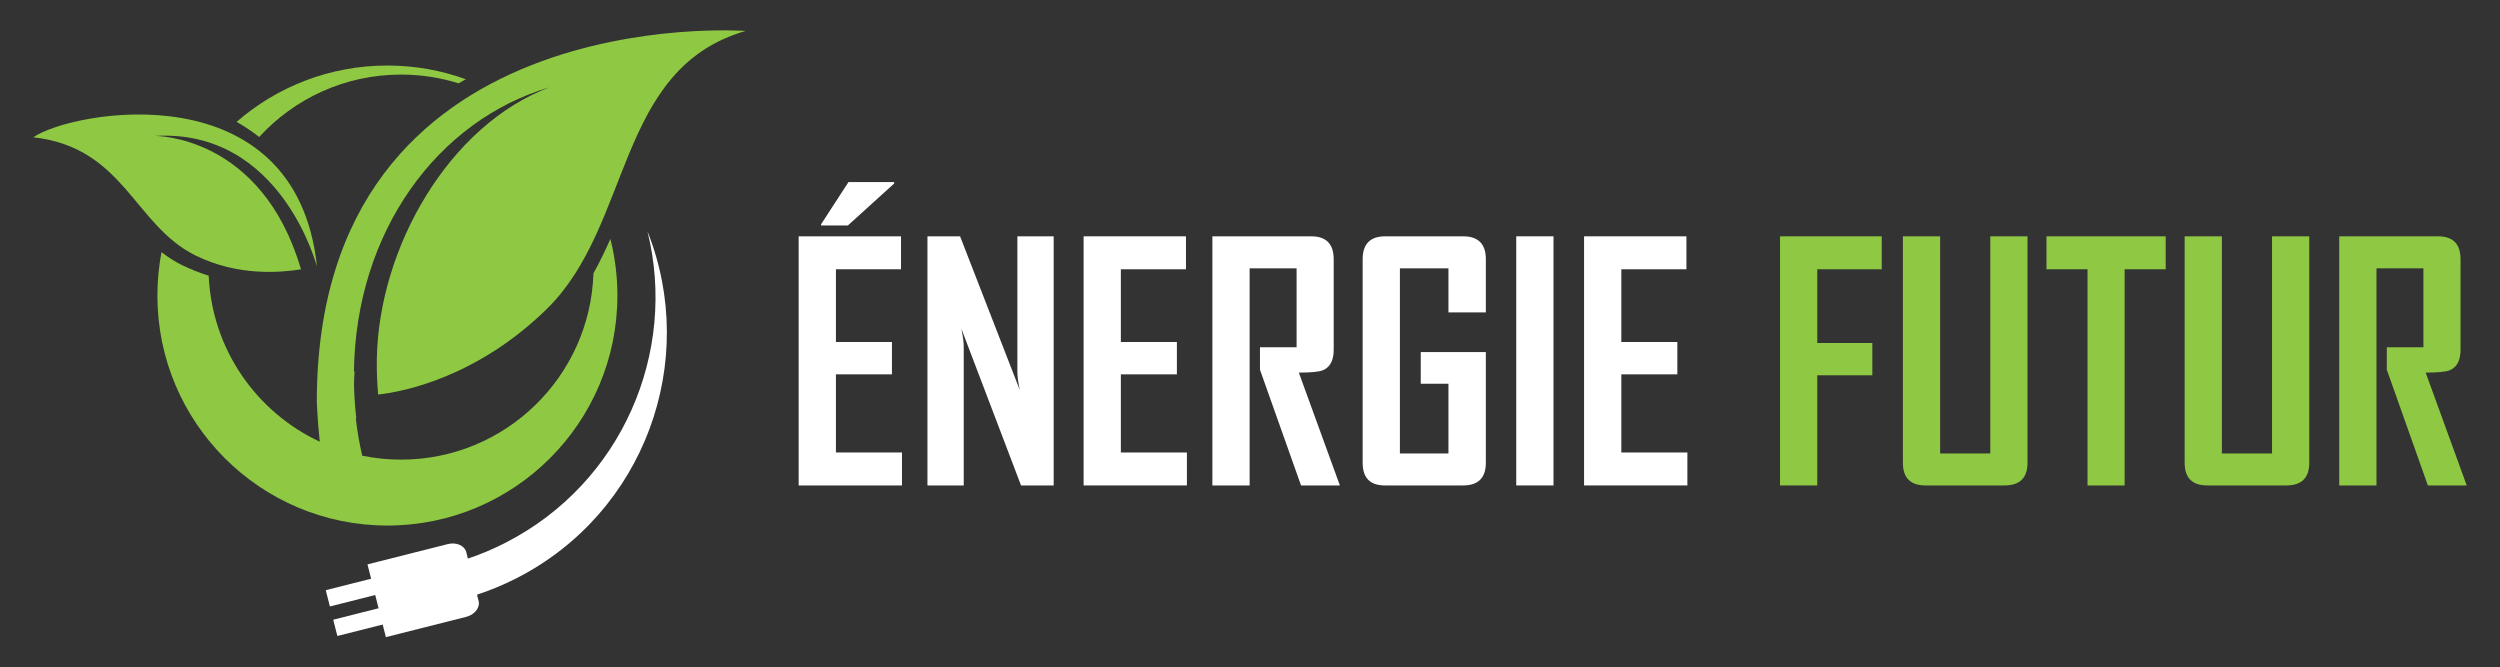 <?xml version="1.0" encoding="utf-8"?>
<!-- Generator: Adobe Illustrator 16.0.0, SVG Export Plug-In . SVG Version: 6.00 Build 0)  -->
<!DOCTYPE svg PUBLIC "-//W3C//DTD SVG 1.1//EN" "http://www.w3.org/Graphics/SVG/1.1/DTD/svg11.dtd">
<svg version="1.1" id="Calque_1" xmlns="http://www.w3.org/2000/svg" xmlns:xlink="http://www.w3.org/1999/xlink" x="0px" y="0px"
	 width="206px" height="55px" viewBox="0 0 206 55" enable-background="new 0 0 206 55" xml:space="preserve">
<rect x="0" y="0" width="206" height="55" fill="#333333" stroke="none"/>
<g>
	<g>
		<g>
			<path fill="#FFFFFF" d="M74.323,40H65.81V19.473h8.434v2.715h-5.364v5.994h4.617v2.664h-4.617v6.439h5.443V40z M73.68,15.119
				l-3.817,3.461h-2.204v-0.104L69.916,15h3.764V15.119z"/>
			<path fill="#FFFFFF" d="M86.823,40h-2.689l-4.919-12.92c0.131,0.631,0.197,1.125,0.197,1.482V40h-2.99V19.473h2.688l4.919,12.658
				c-0.131-0.629-0.197-1.123-0.197-1.482V19.473h2.991V40z"/>
			<path fill="#FFFFFF" d="M97.801,40h-8.512V19.473h8.434v2.715h-5.365v5.994h4.617v2.664h-4.617v6.439h5.443V40z"/>
			<path fill="#FFFFFF" d="M110.406,40h-3.2l-3.384-9.535v-1.85h3.017v-6.506h-3.87V40h-3.069V19.473h8.146
				c1.233,0,1.85,0.631,1.85,1.889v7.465c0,0.865-0.293,1.424-0.879,1.678c-0.315,0.131-0.979,0.197-1.994,0.197L110.406,40z"/>
			<path fill="#FFFFFF" d="M122.434,38.125c0,1.25-0.625,1.875-1.875,1.875h-6.453c-1.216,0-1.823-0.625-1.823-1.875V21.361
				c0-1.258,0.621-1.889,1.862-1.889h6.414c1.25,0,1.875,0.631,1.875,1.889v4.381h-3.082v-3.633h-4v15.254h4v-5.744h-2.282V29.01
				h5.364V38.125z"/>
			<path fill="#FFFFFF" d="M128.008,40h-3.069V19.473h3.069V40z"/>
			<path fill="#FFFFFF" d="M139.04,40h-8.513V19.473h8.434v2.715h-5.364v5.994h4.616v2.664h-4.616v6.439h5.443V40z"/>
			<path fill="#8FC943" d="M155.055,22.188h-5.313v6.074h4.539v2.662h-4.539V40h-3.068V19.473h8.381V22.188z"/>
			<path fill="#8FC943" d="M167.068,38.125c0,1.25-0.629,1.875-1.889,1.875h-6.518c-1.242,0-1.863-0.625-1.863-1.875V19.473h3.07
				v17.891H164V19.473h3.068V38.125z"/>
			<path fill="#8FC943" d="M178.455,22.188h-3.385V40h-3.057V22.188h-3.383v-2.715h9.824V22.188z"/>
			<path fill="#8FC943" d="M190.285,38.125c0,1.25-0.629,1.875-1.889,1.875h-6.52c-1.242,0-1.861-0.625-1.861-1.875V19.473h3.068
				v17.891h4.133V19.473h3.068V38.125z"/>
			<path fill="#8FC943" d="M203.258,40h-3.201l-3.383-9.535v-1.85h3.016v-6.506h-3.869V40h-3.068V19.473h8.145
				c1.232,0,1.85,0.631,1.85,1.889v7.465c0,0.865-0.293,1.424-0.879,1.678c-0.314,0.131-0.98,0.197-1.994,0.197L203.258,40z"/>
		</g>
	</g>
	<g>
		<g>
			<path fill="#8FC943" d="M33.044,6.145c1.653,0,3.247,0.254,4.746,0.723c0.194-0.113,0.392-0.227,0.59-0.338
				C36.365,5.799,34.189,5.4,31.921,5.4c-4.755,0-9.1,1.75-12.427,4.643c0.634,0.355,1.256,0.768,1.86,1.244
				C24.254,8.127,28.418,6.145,33.044,6.145z"/>
			<path fill="#8FC943" d="M31.05,29.578c-0.017,0.986,0.026,1.963,0.108,2.932c2.213-0.24,8.206-1.492,13.879-7.031
				c7.099-6.93,5.67-19.838,16.403-22.928c0,0-35.335-2.652-35.335,30.547c0,0,0.04,1.334,0.243,3.297
				c-5.212-2.432-8.884-7.609-9.151-13.676c-0.726-0.227-1.479-0.52-2.247-0.898c-0.578-0.285-1.122-0.641-1.643-1.047
				c-0.221,1.16-0.338,2.355-0.338,3.578c0,10.469,8.485,18.953,18.952,18.953s18.952-8.484,18.952-18.953
				c0-1.607-0.201-3.17-0.578-4.662c-0.433,0.979-0.893,1.932-1.396,2.838c-0.273,8.521-7.266,15.346-15.854,15.346
				c-1.096,0-2.165-0.113-3.198-0.324c-0.226-0.986-0.411-2.01-0.529-3.057l0.042-0.012c-0.104-0.902-0.168-1.818-0.19-2.738
				c0.004-0.395,0.019-0.787,0.047-1.18l-0.053,0.066c0-0.02,0-0.039,0-0.061c0.17-11.514,6.891-20.652,16.12-23.375
				C37.012,10.303,31.208,20.375,31.05,29.578z"/>
			<path fill="#8FC943" d="M12.75,11.201c10.526-0.623,13.388,10.941,13.367,10.746C24.399,5.811,6.034,9.068,2.742,11.311
				c7.473,0.828,8.304,7.242,13.365,9.738c3.586,1.768,7.125,1.385,8.696,1.145C21.544,11.084,12.75,11.201,12.75,11.201z"/>
			<g>
				<g>
					<path fill="#FFFFFF" d="M36.904,44.832l-6.623,1.672l1.514,5.996l6.623-1.672c0.697-0.176,1.155-0.764,1.018-1.309l-1.015-4.02
						C38.284,44.957,37.602,44.656,36.904,44.832z"/>
				</g>
				<g>
					<path fill="#FFFFFF" d="M34.619,48.094l-7.4,1.869c-0.02,0.006-0.041-0.006-0.046-0.027l-0.32-1.268
						c-0.005-0.02,0.007-0.041,0.027-0.047l7.4-1.867c0.02-0.006,0.04,0.006,0.045,0.027l0.321,1.268
						C34.651,48.068,34.639,48.09,34.619,48.094z"/>
				</g>
				<g>
					<path fill="#FFFFFF" d="M35.233,50.527l-7.4,1.869c-0.02,0.006-0.041-0.006-0.045-0.027l-0.32-1.268
						c-0.005-0.02,0.007-0.041,0.027-0.047l7.4-1.867c0.02-0.006,0.041,0.006,0.046,0.027l0.32,1.268
						C35.266,50.502,35.253,50.523,35.233,50.527z"/>
				</g>
			</g>
			<path fill="#FFFFFF" d="M53.351,19.061c2.48,9.984-2.105,20.727-11.651,25.637c-2.092,1.078-4.274,1.795-6.476,2.182v3.051
				c2.519-0.332,5.024-1.094,7.412-2.324C53.116,42.213,57.619,29.791,53.351,19.061z"/>
		</g>
	</g>
</g>
</svg>
